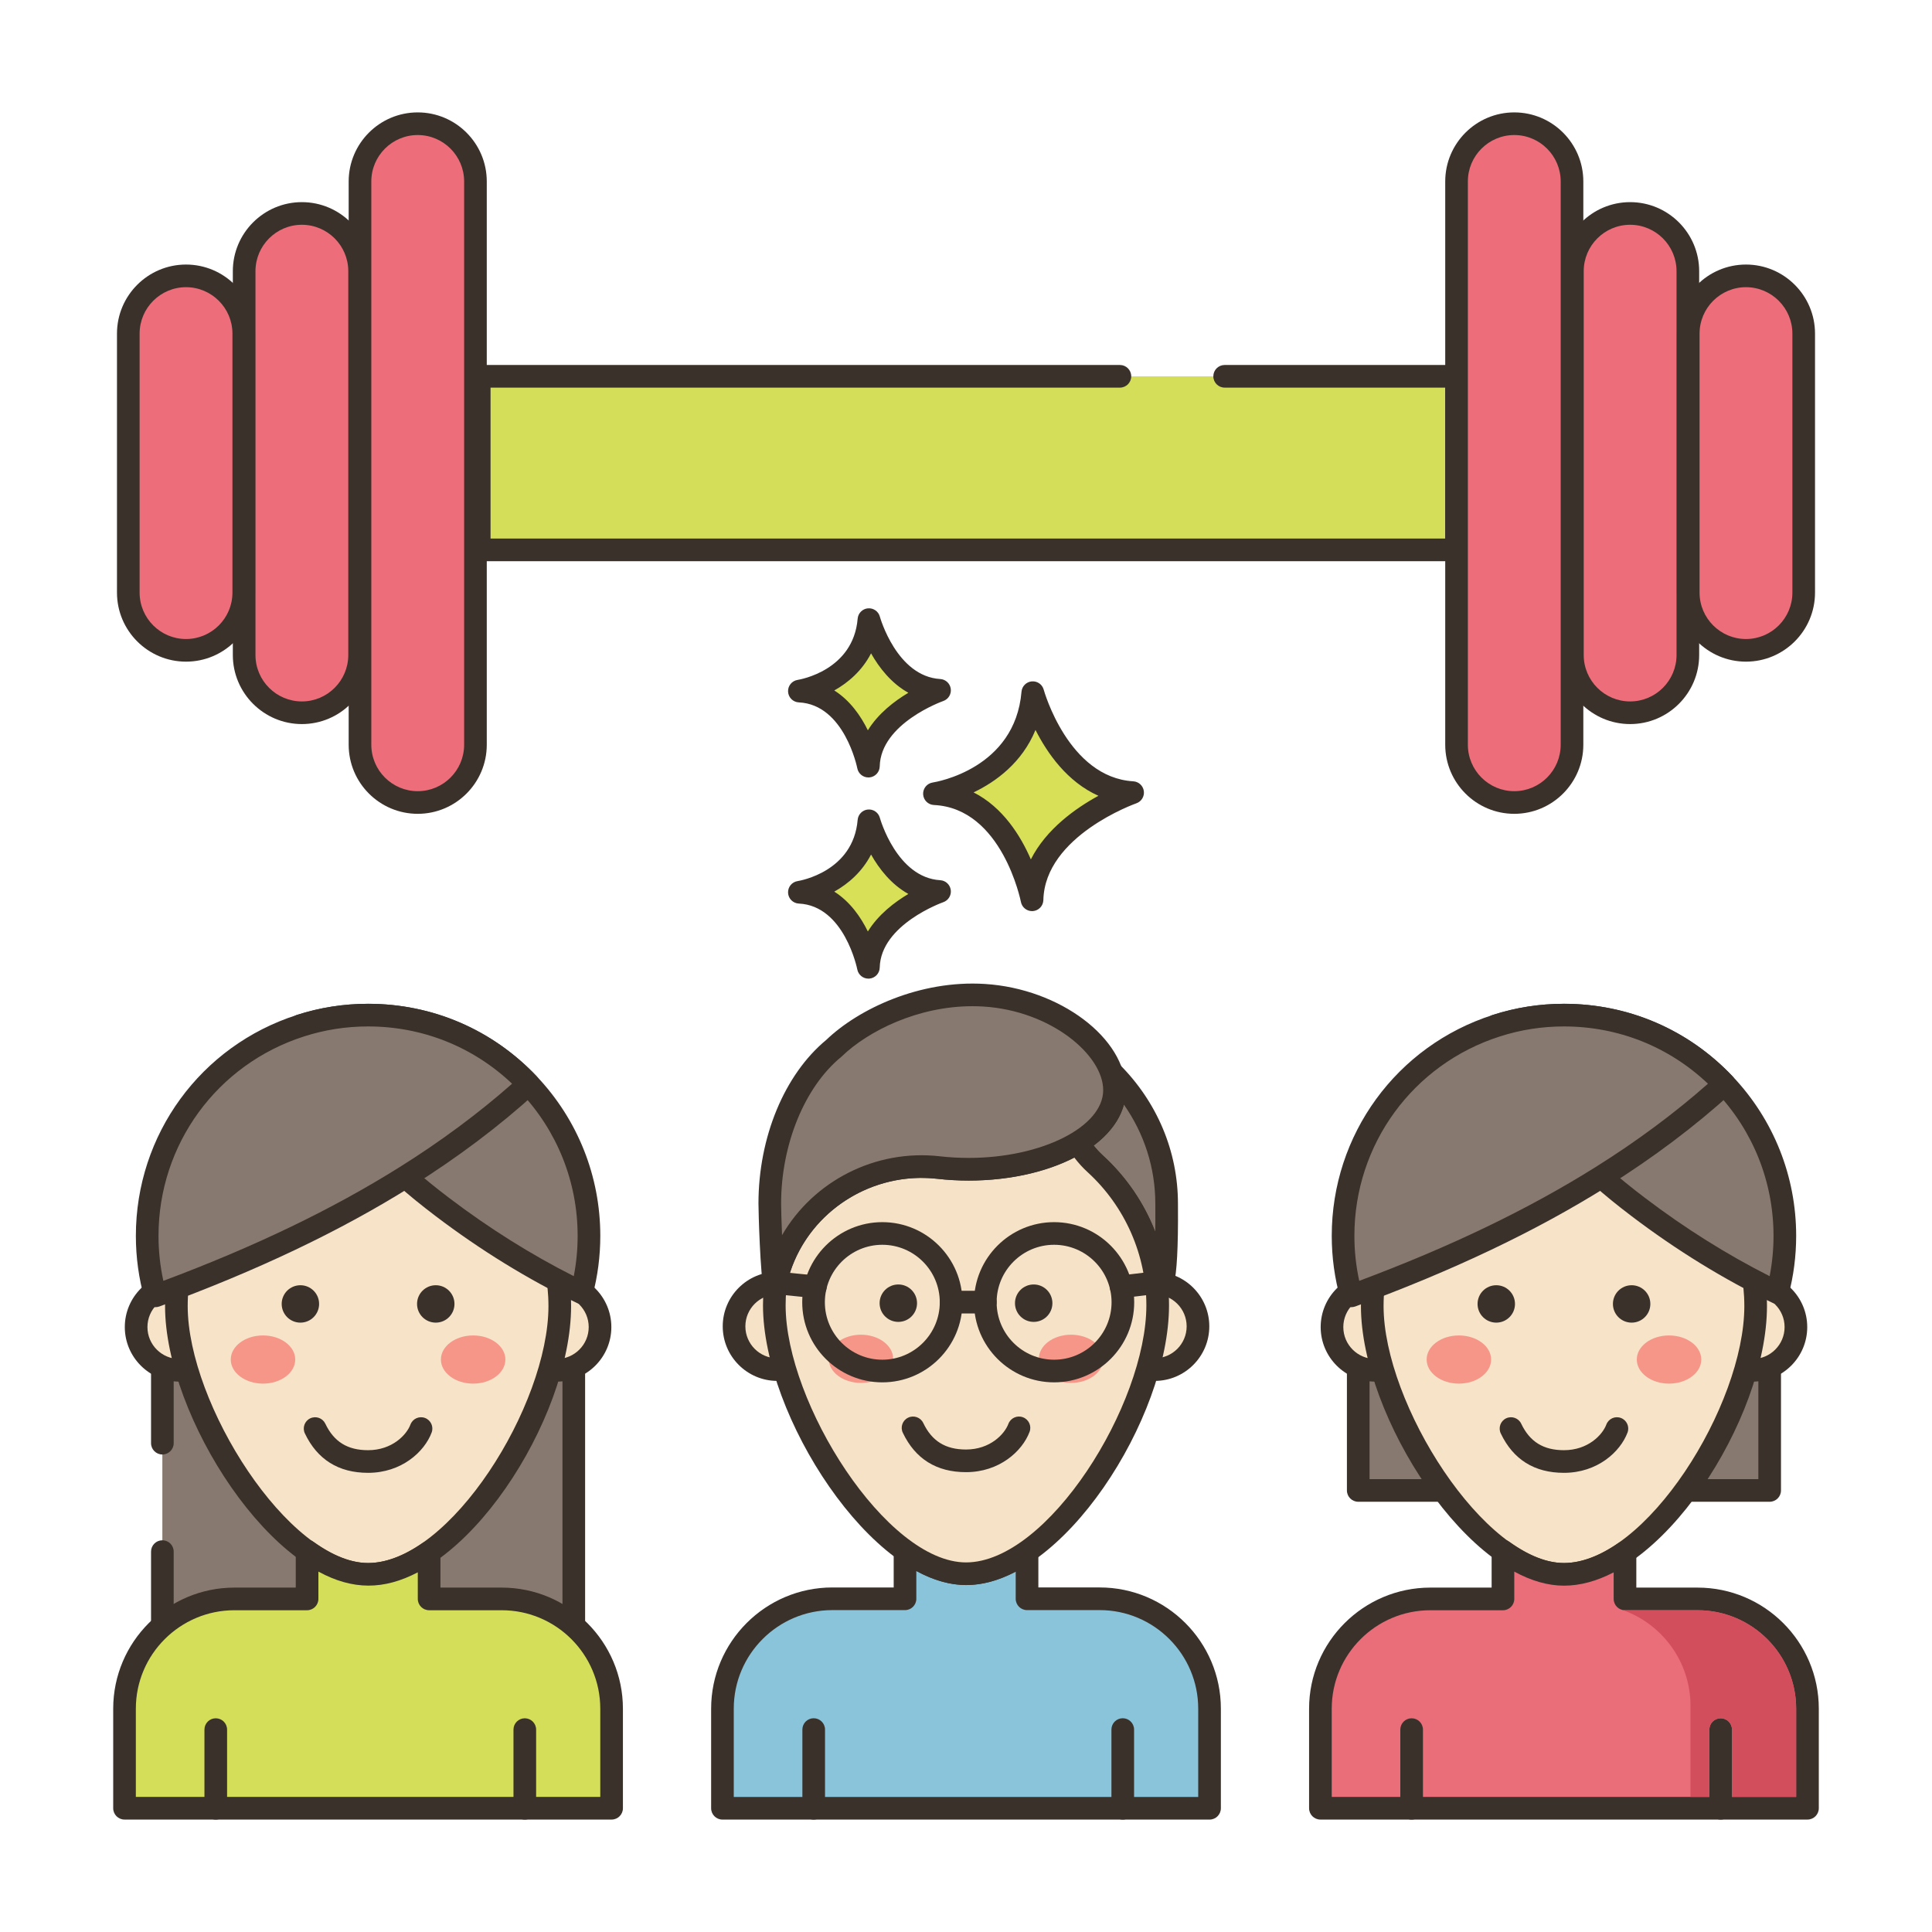 <?xml version="1.0" encoding="utf-8"?>
<!-- Generator: Adobe Illustrator 24.0.0, SVG Export Plug-In . SVG Version: 6.00 Build 0)  -->
<svg version="1.1" id="Layer_1" xmlns="http://www.w3.org/2000/svg" xmlns:xlink="http://www.w3.org/1999/xlink" x="0px" y="0px"
	 viewBox="0 0 256 256" enable-background="new 0 0 256 256" xml:space="preserve">
<g>
	<path fill="#D7E057" d="M136.849,91.779c0,0,3.41,12.659,13.229,13.246c0,0-13.107,4.525-13.328,14.202
		c0,0-2.58-13.572-12.932-14.059C123.818,105.168,135.875,103.342,136.849,91.779z"/>
	<path fill="#3A312A" d="M136.749,120.727c-0.713,0-1.335-0.506-1.473-1.217c-0.023-0.124-2.495-12.418-11.528-12.843
		c-0.771-0.037-1.388-0.651-1.428-1.421c-0.04-0.771,0.511-1.445,1.274-1.561c0.441-0.069,10.9-1.817,11.761-12.032
		c0.061-0.725,0.635-1.301,1.359-1.367c0.738-0.06,1.393,0.399,1.584,1.102c0.031,0.116,3.26,11.625,11.87,12.14
		c0.714,0.043,1.298,0.584,1.396,1.292c0.098,0.709-0.318,1.388-0.994,1.623c-0.121,0.042-12.126,4.311-12.319,12.819
		c-0.018,0.767-0.61,1.396-1.375,1.46C136.833,120.725,136.791,120.727,136.749,120.727z M129.004,104.997
		c3.88,1.969,6.233,5.747,7.591,8.878c2.027-4.022,5.944-6.788,8.954-8.429c-4.138-1.842-6.787-5.652-8.339-8.724
		C135.416,101.083,131.936,103.592,129.004,104.997z"/>
	<path fill="#D7E057" d="M115.139,108.759c0,0,2.412,8.954,9.357,9.37c0,0-9.271,3.201-9.427,10.045c0,0-1.825-9.6-9.147-9.944
		C105.922,118.23,114.45,116.938,115.139,108.759z"/>
	<path fill="#3A312A" d="M115.068,129.674c-0.714,0-1.337-0.507-1.473-1.22c-0.016-0.082-1.705-8.442-7.744-8.726
		c-0.771-0.037-1.388-0.651-1.428-1.421c-0.04-0.77,0.511-1.445,1.274-1.56c0.296-0.047,7.368-1.243,7.947-8.114
		c0.062-0.726,0.636-1.303,1.361-1.368c0.722-0.065,1.392,0.4,1.582,1.103c0.037,0.136,2.25,7.92,7.998,8.264
		c0.714,0.043,1.299,0.584,1.396,1.293c0.097,0.71-0.32,1.388-0.997,1.622c-0.081,0.028-8.287,2.953-8.416,8.662
		c-0.017,0.767-0.611,1.398-1.376,1.461C115.151,129.672,115.109,129.674,115.068,129.674z M110.546,118.146
		c2.108,1.332,3.525,3.395,4.45,5.281c1.377-2.233,3.518-3.873,5.368-4.974c-2.289-1.27-3.887-3.351-4.944-5.225
		C114.246,115.516,112.403,117.105,110.546,118.146z"/>
	<path fill="#D7E057" d="M115.139,82.102c0,0,2.412,8.954,9.357,9.37c0,0-9.271,3.201-9.427,10.045c0,0-1.825-9.6-9.147-9.944
		C105.922,91.572,114.45,90.281,115.139,82.102z"/>
	<path fill="#3A312A" d="M115.068,103.017c-0.714,0-1.337-0.507-1.473-1.22c-0.016-0.082-1.705-8.442-7.744-8.726
		c-0.771-0.037-1.388-0.651-1.428-1.421c-0.04-0.771,0.511-1.445,1.274-1.561c0.296-0.047,7.368-1.243,7.947-8.114
		c0.062-0.726,0.636-1.303,1.361-1.368c0.723-0.061,1.392,0.399,1.581,1.102l0,0c0.022,0.079,2.229,7.919,7.999,8.265
		c0.714,0.043,1.299,0.585,1.396,1.294c0.097,0.709-0.32,1.388-0.997,1.622c-0.081,0.028-8.287,2.953-8.416,8.662
		c-0.017,0.767-0.611,1.397-1.376,1.461C115.151,103.015,115.109,103.017,115.068,103.017z M110.546,91.489
		c2.108,1.333,3.525,3.395,4.45,5.281c1.377-2.232,3.518-3.872,5.368-4.974c-2.289-1.27-3.887-3.351-4.944-5.225
		C114.246,88.858,112.403,90.448,110.546,91.489z"/>
	<polygon fill="#D5DE58" points="148.393,49.862 63.5,49.862 63.5,72.862 193,72.862 193,49.862 162.273,49.862 	"/>
	<path fill="#3A312A" d="M193,74.362H63.5c-0.828,0-1.5-0.671-1.5-1.5v-23c0-0.829,0.672-1.5,1.5-1.5h84.894
		c0.828,0,1.5,0.671,1.5,1.5c0,0.829-0.672,1.5-1.5,1.5H65v20h126.5v-20h-29.227c-0.828,0-1.5-0.671-1.5-1.5
		c0-0.829,0.672-1.5,1.5-1.5H193c0.828,0,1.5,0.671,1.5,1.5v23C194.5,73.69,193.828,74.362,193,74.362z"/>
	<path fill="#ED6E7A" d="M55.35,16.393L55.35,16.393c-4.225,0-7.65,3.425-7.65,7.65v74.642c0,4.225,3.425,7.65,7.65,7.65l0,0
		c4.225,0,7.65-3.425,7.65-7.65V24.043C63,19.818,59.575,16.393,55.35,16.393z"/>
	<path fill="#3A312A" d="M55.351,107.835c-5.046,0-9.15-4.104-9.15-9.15V24.043c0-5.045,4.104-9.15,9.15-9.15
		c5.045,0,9.149,4.105,9.149,9.15v74.642C64.5,103.73,60.396,107.835,55.351,107.835z M55.351,17.893c-3.392,0-6.15,2.759-6.15,6.15
		v74.642c0,3.391,2.759,6.15,6.15,6.15c3.391,0,6.149-2.759,6.149-6.15V24.043C61.5,20.652,58.741,17.893,55.351,17.893z"/>
	<path fill="#ED6E7A" d="M40,28.284L40,28.284c-4.225,0-7.65,3.425-7.65,7.65v50.859c0,4.225,3.425,7.65,7.65,7.65l0,0
		c4.225,0,7.65-3.425,7.65-7.65V35.934C47.65,31.709,44.225,28.284,40,28.284z"/>
	<path fill="#3A312A" d="M40,95.943c-5.045,0-9.149-4.104-9.149-9.15V35.934c0-5.045,4.105-9.15,9.149-9.15s9.149,4.104,9.149,9.15
		v50.859C49.149,91.838,45.045,95.943,40,95.943z M40,29.784c-3.391,0-6.149,2.759-6.149,6.15v50.859c0,3.391,2.759,6.15,6.149,6.15
		s6.149-2.759,6.149-6.15V35.934C46.149,32.543,43.391,29.784,40,29.784z"/>
	<path fill="#ED6E7A" d="M24.65,36.554L24.65,36.554c-4.225,0-7.65,3.425-7.65,7.65v34.319c0,4.225,3.425,7.65,7.65,7.65l0,0
		c4.225,0,7.65-3.425,7.65-7.65V44.204C32.299,39.979,28.875,36.554,24.65,36.554z"/>
	<path fill="#3A312A" d="M24.649,87.673c-5.045,0-9.149-4.104-9.149-9.15V44.204c0-5.045,4.104-9.15,9.149-9.15
		c5.046,0,9.15,4.104,9.15,9.15v34.319C33.8,83.569,29.695,87.673,24.649,87.673z M24.649,38.054c-3.391,0-6.149,2.759-6.149,6.15
		v34.319c0,3.391,2.759,6.15,6.149,6.15c3.392,0,6.15-2.759,6.15-6.15V44.204C30.8,40.813,28.041,38.054,24.649,38.054z"/>
	<path fill="#ED6E7A" d="M200.65,16.393L200.65,16.393c4.225,0,7.65,3.425,7.65,7.65v74.642c0,4.225-3.425,7.65-7.65,7.65l0,0
		c-4.225,0-7.65-3.425-7.65-7.65V24.043C193,19.818,196.425,16.393,200.65,16.393z"/>
	<path fill="#3A312A" d="M200.649,107.835c-5.045,0-9.149-4.104-9.149-9.15V24.043c0-5.045,4.105-9.15,9.149-9.15
		c5.046,0,9.15,4.105,9.15,9.15v74.642C209.8,103.73,205.695,107.835,200.649,107.835z M200.649,17.893
		c-3.391,0-6.149,2.759-6.149,6.15v74.642c0,3.391,2.759,6.15,6.149,6.15c3.392,0,6.15-2.759,6.15-6.15V24.043
		C206.8,20.652,204.041,17.893,200.649,17.893z"/>
	<path fill="#ED6E7A" d="M216,28.284L216,28.284c4.225,0,7.65,3.425,7.65,7.65v50.859c0,4.225-3.425,7.65-7.65,7.65l0,0
		c-4.225,0-7.65-3.425-7.65-7.65V35.934C208.35,31.709,211.775,28.284,216,28.284z"/>
	<path fill="#3A312A" d="M216,95.943c-5.045,0-9.149-4.104-9.149-9.15V35.934c0-5.045,4.104-9.15,9.149-9.15s9.149,4.104,9.149,9.15
		v50.859C225.149,91.838,221.045,95.943,216,95.943z M216,29.784c-3.391,0-6.149,2.759-6.149,6.15v50.859
		c0,3.391,2.759,6.15,6.149,6.15s6.149-2.759,6.149-6.15V35.934C222.149,32.543,219.391,29.784,216,29.784z"/>
	<path fill="#ED6E7A" d="M231.35,36.554L231.35,36.554c4.225,0,7.65,3.425,7.65,7.65v34.319c0,4.225-3.425,7.65-7.65,7.65l0,0
		c-4.225,0-7.65-3.425-7.65-7.65V44.204C223.701,39.979,227.125,36.554,231.35,36.554z"/>
	<path fill="#3A312A" d="M231.351,87.673c-5.046,0-9.15-4.104-9.15-9.15V44.204c0-5.045,4.105-9.15,9.15-9.15
		c5.045,0,9.149,4.104,9.149,9.15v34.319C240.5,83.569,236.395,87.673,231.351,87.673z M231.351,38.054
		c-3.392,0-6.15,2.759-6.15,6.15v34.319c0,3.391,2.759,6.15,6.15,6.15c3.391,0,6.149-2.759,6.149-6.15V44.204
		C237.5,40.813,234.741,38.054,231.351,38.054z"/>
	<rect x="179.973" y="160.838" fill="#87796F" width="54.517" height="36.652"/>
	<path fill="#3A312A" d="M234.49,198.991h-54.517c-0.828,0-1.5-0.671-1.5-1.5v-36.652c0-0.829,0.672-1.5,1.5-1.5h54.517
		c0.828,0,1.5,0.671,1.5,1.5v36.652C235.99,198.319,235.318,198.991,234.49,198.991z M181.474,195.991h51.517v-33.652h-51.517
		V195.991z"/>
	<path fill-rule="evenodd" clip-rule="evenodd" fill="#F7E3C7" d="M187.956,175.844c0,3.163-2.565,5.727-5.73,5.727
		s-5.73-2.564-5.73-5.727c0-3.163,2.566-5.727,5.73-5.727S187.956,172.681,187.956,175.844z"/>
	<path fill="#3A312A" d="M182.226,183.071c-3.986,0-7.23-3.242-7.23-7.227c0-3.985,3.243-7.226,7.23-7.226
		c3.987,0,7.23,3.242,7.23,7.226C189.456,179.829,186.213,183.071,182.226,183.071z M182.226,171.618
		c-2.332,0-4.23,1.896-4.23,4.226c0,2.331,1.898,4.227,4.23,4.227c2.333,0,4.23-1.896,4.23-4.227
		C186.456,173.514,184.559,171.618,182.226,171.618z"/>
	<path fill-rule="evenodd" clip-rule="evenodd" fill="#F7E3C7" d="M237.968,175.844c0,3.163-2.565,5.727-5.73,5.727
		s-5.73-2.564-5.73-5.727c0-3.163,2.565-5.727,5.73-5.727S237.968,172.681,237.968,175.844z"/>
	<path fill="#3A312A" d="M232.238,183.071c-3.986,0-7.229-3.242-7.229-7.227c0-3.985,3.243-7.226,7.229-7.226s7.23,3.242,7.23,7.226
		C239.468,179.829,236.225,183.071,232.238,183.071z M232.238,171.618c-2.332,0-4.229,1.896-4.229,4.226
		c0,2.331,1.897,4.227,4.229,4.227s4.23-1.896,4.23-4.227C236.468,173.514,234.57,171.618,232.238,171.618z"/>
	<path fill="#F7E3C7" d="M232.633,173.064c0,14.022-13.511,35.544-25.402,35.544c-11.35,0-25.401-21.522-25.401-35.544
		s11.373-25.388,25.401-25.388C221.261,147.676,232.633,159.043,232.633,173.064z"/>
	<path fill="#3A312A" d="M207.231,210.108c-12.472,0-26.9-22.417-26.9-37.043c0-14.826,12.067-26.888,26.9-26.888
		c14.834,0,26.902,12.062,26.902,26.888C234.134,188.028,219.963,210.108,207.231,210.108z M207.231,149.176
		c-13.179,0-23.9,10.716-23.9,23.888c0,12.936,13.352,34.043,23.9,34.043c10.852,0,23.902-20.91,23.902-34.043
		C231.134,159.893,220.411,149.176,207.231,149.176z"/>
	<path fill="#3A312A" d="M200.743,172.778c0,1.368-1.11,2.478-2.479,2.478s-2.479-1.109-2.479-2.478s1.11-2.478,2.479-2.478
		S200.743,171.409,200.743,172.778z"/>
	<path fill="#3A312A" d="M218.68,172.778c0,1.368-1.11,2.478-2.48,2.478c-1.369,0-2.479-1.109-2.479-2.478s1.11-2.478,2.479-2.478
		C217.57,170.3,218.68,171.409,218.68,172.778z"/>
	<path fill="#F59689" d="M197.58,180.145c0,1.762-1.912,3.191-4.271,3.191c-2.359,0-4.271-1.429-4.271-3.191
		c0-1.762,1.912-3.191,4.271-3.191C195.668,176.954,197.58,178.383,197.58,180.145z"/>
	<path fill="#F59689" d="M225.426,180.145c0,1.762-1.912,3.191-4.271,3.191c-2.359,0-4.271-1.429-4.271-3.191
		c0-1.762,1.912-3.191,4.271-3.191C223.514,176.954,225.426,178.383,225.426,180.145z"/>
	<path fill="#3A312A" d="M207.231,195.158c-3.906,0-6.723-1.757-8.372-5.222c-0.355-0.748-0.038-1.643,0.71-1.999
		c0.748-0.356,1.643-0.038,1.999,0.71c1.14,2.395,2.939,3.511,5.663,3.511c3.187,0,5.104-2.029,5.615-3.393
		c0.29-0.776,1.151-1.17,1.931-0.878c0.775,0.291,1.169,1.155,0.878,1.931C214.692,192.39,211.645,195.158,207.231,195.158z"/>
	<path fill="#87796F" d="M236.501,163.76c0,2.601-0.339,5.123-0.979,7.523c-6.506-3.135-12.695-6.984-18.428-11.335
		c-1.682-1.274-3.338-2.601-4.919-4.007c-1.941-1.702-3.777-3.537-5.433-5.525c-3.602-4.335-6.247-9.315-8.484-14.502
		c2.825-0.915,5.839-1.406,8.971-1.406c8.373,0,15.926,3.516,21.264,9.151C233.46,148.898,236.501,155.972,236.501,163.76z"/>
	<path fill="#3A312A" d="M235.523,172.782c-0.223,0-0.445-0.05-0.651-0.149c-6.438-3.102-12.724-6.968-18.684-11.491
		c-1.904-1.443-3.543-2.778-5.009-4.082c-2.095-1.836-3.977-3.751-5.588-5.686c-3.257-3.919-6.023-8.643-8.709-14.867
		c-0.168-0.388-0.164-0.828,0.011-1.213c0.174-0.385,0.502-0.678,0.904-0.809c3.031-0.981,6.204-1.479,9.433-1.479
		c8.54,0,16.478,3.417,22.352,9.62c5.429,5.727,8.419,13.231,8.419,21.131c0,2.69-0.347,5.351-1.029,7.91
		c-0.115,0.432-0.417,0.79-0.823,0.977C235.949,172.737,235.736,172.782,235.523,172.782z M200.324,136.876
		c2.352,5.191,4.778,9.219,7.572,12.581c1.51,1.813,3.283,3.615,5.268,5.355c1.415,1.258,2.994,2.544,4.836,3.939
		c5.28,4.007,10.818,7.482,16.487,10.347c0.342-1.746,0.514-3.535,0.514-5.339c0-7.129-2.698-13.901-7.597-19.068
		c-5.303-5.6-12.468-8.683-20.175-8.683C204.881,136.008,202.564,136.299,200.324,136.876z"/>
	<path fill="#87796F" d="M228.493,143.659c-5.035,4.589-10.515,8.649-16.318,12.281c-10.288,6.444-21.571,11.53-33.118,15.765
		c-0.714-2.527-1.095-5.192-1.095-7.946c0-13.027,8.522-24.065,20.296-27.846c2.825-0.915,5.839-1.406,8.971-1.406
		C215.603,134.508,223.156,138.023,228.493,143.659z"/>
	<path fill="#3A312A" d="M179.058,173.206c-0.234,0-0.469-0.055-0.682-0.164c-0.372-0.19-0.649-0.526-0.762-0.928
		c-0.764-2.705-1.151-5.515-1.151-8.354c0-13.412,8.575-25.176,21.337-29.273c3.028-0.98,6.201-1.478,9.43-1.478
		c8.54,0,16.478,3.417,22.352,9.62c0.277,0.292,0.425,0.684,0.41,1.087c-0.015,0.402-0.191,0.782-0.488,1.054
		c-4.87,4.438-10.433,8.625-16.532,12.444c-9.471,5.932-20.395,11.133-33.397,15.902
		C179.407,173.175,179.232,173.206,179.058,173.206z M207.23,136.008c-2.914,0-5.776,0.449-8.509,1.333
		c-11.521,3.698-19.258,14.315-19.258,26.418c0,2.014,0.216,4.012,0.643,5.959c12.118-4.537,22.363-9.467,31.274-15.048
		c5.464-3.421,10.48-7.14,14.934-11.07C221.14,138.692,214.421,136.008,207.23,136.008z"/>
	<path fill="#EA6D7A" d="M239.5,226.412v13.189h-64.54v-13.189c0-8.037,6.521-14.548,14.568-14.548h9.621v-6.336
		c2.708,1.936,5.465,3.08,8.086,3.08c2.669,0,5.416-1.085,8.086-2.924v6.179h9.621C232.988,211.864,239.5,218.375,239.5,226.412z"/>
	<path fill="#3A312A" d="M239.5,241.102h-64.54c-0.828,0-1.5-0.671-1.5-1.5v-13.189c0-8.849,7.208-16.048,16.068-16.048h8.121
		v-4.836c0-0.562,0.314-1.077,0.814-1.334c0.501-0.258,1.102-0.213,1.559,0.114c2.6,1.858,5.026,2.8,7.214,2.8
		c2.238,0,4.673-0.895,7.234-2.659c0.46-0.316,1.056-0.352,1.548-0.092c0.494,0.259,0.803,0.771,0.803,1.328v4.68h8.121
		c8.854,0,16.059,7.199,16.059,16.048v13.189C241,240.43,240.328,241.102,239.5,241.102z M176.46,238.102H238v-11.689
		c0-7.195-5.858-13.048-13.059-13.048h-9.621c-0.828,0-1.5-0.671-1.5-1.5v-3.522c-2.254,1.173-4.461,1.766-6.585,1.766
		c-2.103,0-4.31-0.626-6.586-1.865v3.621c0,0.829-0.672,1.5-1.5,1.5h-9.621c-7.206,0-13.068,5.854-13.068,13.048V238.102z"/>
	<path fill="#3A312A" d="M187.049,241.107c-0.828,0-1.5-0.671-1.5-1.5v-10.425c0-0.829,0.672-1.5,1.5-1.5c0.828,0,1.5,0.671,1.5,1.5
		v10.425C188.549,240.436,187.877,241.107,187.049,241.107z"/>
	<path fill="#3A312A" d="M227.999,241.107c-0.828,0-1.5-0.671-1.5-1.5v-10.425c0-0.829,0.672-1.5,1.5-1.5c0.828,0,1.5,0.671,1.5,1.5
		v10.425C229.499,240.436,228.827,241.107,227.999,241.107z"/>
	<polygon fill="#87796F" points="21.513,205.595 21.513,229.502 76.031,229.502 76.031,160.838 21.513,160.838 21.513,191.229 	"/>
	<path fill="#3A312A" d="M76.03,231.002H21.514c-0.828,0-1.5-0.671-1.5-1.5v-23.907c0-0.829,0.672-1.5,1.5-1.5
		c0.828,0,1.5,0.671,1.5,1.5v22.407H74.53v-65.664H23.014v28.89c0,0.829-0.672,1.5-1.5,1.5c-0.828,0-1.5-0.671-1.5-1.5v-30.39
		c0-0.829,0.672-1.5,1.5-1.5H76.03c0.828,0,1.5,0.671,1.5,1.5v68.664C77.53,230.331,76.858,231.002,76.03,231.002z"/>
	<path fill-rule="evenodd" clip-rule="evenodd" fill="#F7E3C7" d="M29.496,175.844c0,3.163-2.565,5.727-5.73,5.727
		c-3.165,0-5.73-2.564-5.73-5.727c0-3.163,2.565-5.727,5.73-5.727C26.93,170.117,29.496,172.681,29.496,175.844z"/>
	<path fill="#3A312A" d="M23.766,183.071c-3.986,0-7.229-3.242-7.229-7.227c0-3.985,3.243-7.226,7.229-7.226
		c3.987,0,7.23,3.242,7.23,7.226C30.996,179.829,27.753,183.071,23.766,183.071z M23.766,171.618c-2.332,0-4.229,1.896-4.229,4.226
		c0,2.331,1.897,4.227,4.229,4.227c2.333,0,4.23-1.896,4.23-4.227C27.996,173.514,26.099,171.618,23.766,171.618z"/>
	<path fill-rule="evenodd" clip-rule="evenodd" fill="#F7E3C7" d="M79.508,175.844c0,3.163-2.565,5.727-5.73,5.727
		c-3.165,0-5.73-2.564-5.73-5.727c0-3.163,2.565-5.727,5.73-5.727C76.943,170.117,79.508,172.681,79.508,175.844z"/>
	<path fill="#3A312A" d="M73.778,183.071c-3.987,0-7.23-3.242-7.23-7.227c0-3.985,3.243-7.226,7.23-7.226
		c3.986,0,7.229,3.242,7.229,7.226C81.008,179.829,77.765,183.071,73.778,183.071z M73.778,171.618c-2.333,0-4.23,1.896-4.23,4.226
		c0,2.331,1.897,4.227,4.23,4.227c2.332,0,4.229-1.896,4.229-4.227C78.008,173.514,76.11,171.618,73.778,171.618z"/>
	<path fill="#F7E3C7" d="M74.174,173.064c0,14.022-13.511,35.544-25.402,35.544c-11.35,0-25.401-21.522-25.401-35.544
		s11.373-25.388,25.401-25.388C62.801,147.676,74.174,159.043,74.174,173.064z"/>
	<path fill="#3A312A" d="M48.772,210.108c-12.473,0-26.901-22.417-26.901-37.043c0-14.826,12.068-26.888,26.901-26.888
		s26.901,12.062,26.901,26.888C75.674,188.028,61.503,210.108,48.772,210.108z M48.772,149.176
		c-13.18,0-23.901,10.716-23.901,23.888c0,12.936,13.352,34.043,23.901,34.043c10.851,0,23.901-20.91,23.901-34.043
		C72.674,159.893,61.952,149.176,48.772,149.176z"/>
	<path fill="#3A312A" d="M42.283,172.778c0,1.368-1.11,2.478-2.479,2.478c-1.369,0-2.479-1.109-2.479-2.478s1.11-2.478,2.479-2.478
		C41.173,170.3,42.283,171.409,42.283,172.778z"/>
	<path fill="#3A312A" d="M60.22,172.778c0,1.368-1.11,2.478-2.479,2.478c-1.369,0-2.479-1.109-2.479-2.478s1.11-2.478,2.479-2.478
		C59.11,170.3,60.22,171.409,60.22,172.778z"/>
	<path fill="#F59689" d="M39.12,180.145c0,1.762-1.912,3.191-4.271,3.191s-4.271-1.429-4.271-3.191c0-1.762,1.912-3.191,4.271-3.191
		S39.12,178.383,39.12,180.145z"/>
	<path fill="#F59689" d="M66.966,180.145c0,1.762-1.912,3.191-4.271,3.191c-2.359,0-4.271-1.429-4.271-3.191
		c0-1.762,1.912-3.191,4.271-3.191C65.054,176.954,66.966,178.383,66.966,180.145z"/>
	<path fill="#3A312A" d="M48.772,195.158c-3.906,0-6.723-1.757-8.374-5.221c-0.356-0.747-0.038-1.643,0.709-1.999
		c0.752-0.356,1.644-0.039,2,0.709c1.141,2.396,2.941,3.511,5.665,3.511c3.187,0,5.103-2.029,5.614-3.393
		c0.29-0.776,1.151-1.17,1.931-0.878c0.775,0.291,1.169,1.155,0.878,1.931C56.232,192.39,53.186,195.158,48.772,195.158z"/>
	<path fill="#87796F" d="M78.041,163.76c0,2.601-0.339,5.123-0.979,7.523c-6.506-3.135-12.695-6.984-18.428-11.335
		c-1.682-1.274-3.338-2.601-4.919-4.007c-1.941-1.702-3.777-3.537-5.432-5.525c-3.602-4.335-6.247-9.315-8.484-14.502
		c2.825-0.915,5.839-1.406,8.971-1.406c8.373,0,15.927,3.516,21.264,9.151C75,148.898,78.041,155.972,78.041,163.76z"/>
	<path fill="#3A312A" d="M77.063,172.782c-0.223,0-0.445-0.05-0.651-0.149c-6.438-3.102-12.724-6.968-18.684-11.491
		c-1.902-1.441-3.542-2.776-5.009-4.081c-2.096-1.838-3.979-3.753-5.588-5.686c-3.257-3.919-6.024-8.643-8.709-14.867
		c-0.168-0.388-0.164-0.828,0.011-1.213c0.174-0.385,0.502-0.678,0.904-0.809c3.031-0.981,6.204-1.479,9.433-1.479
		c8.54,0,16.479,3.417,22.353,9.62c5.429,5.727,8.419,13.231,8.419,21.131c0,2.69-0.347,5.351-1.029,7.91
		c-0.115,0.432-0.417,0.79-0.823,0.977C77.489,172.737,77.276,172.782,77.063,172.782z M41.864,136.876
		c2.352,5.191,4.778,9.219,7.572,12.581c1.509,1.812,3.281,3.614,5.268,5.355c1.416,1.259,2.995,2.545,4.836,3.939
		c5.28,4.007,10.818,7.482,16.487,10.347c0.342-1.746,0.514-3.535,0.514-5.339c0-7.129-2.698-13.901-7.597-19.068
		c-5.303-5.6-12.468-8.683-20.175-8.683C46.421,136.008,44.104,136.299,41.864,136.876z"/>
	<path fill="#87796F" d="M70.033,143.659c-5.035,4.589-10.515,8.649-16.318,12.281c-10.288,6.444-21.57,11.53-33.118,15.765
		c-0.714-2.527-1.095-5.192-1.095-7.946c0-13.027,8.521-24.065,20.296-27.846c2.825-0.915,5.839-1.406,8.971-1.406
		C57.143,134.508,64.696,138.023,70.033,143.659z"/>
	<path fill="#3A312A" d="M20.598,173.206c-0.234,0-0.469-0.055-0.682-0.164c-0.372-0.19-0.648-0.526-0.762-0.928
		c-0.764-2.705-1.151-5.515-1.151-8.354c0-13.412,8.575-25.176,21.337-29.273c3.028-0.98,6.201-1.478,9.43-1.478
		c8.54,0,16.479,3.417,22.353,9.62c0.277,0.292,0.425,0.684,0.41,1.087c-0.015,0.402-0.191,0.782-0.488,1.054
		c-4.871,4.439-10.433,8.626-16.533,12.444c-9.469,5.931-20.394,11.133-33.396,15.902C20.947,173.175,20.772,173.206,20.598,173.206
		z M48.77,136.008c-2.914,0-5.776,0.449-8.509,1.333c-11.521,3.698-19.258,14.315-19.258,26.418c0,2.014,0.216,4.012,0.643,5.959
		c12.119-4.537,22.362-9.467,31.273-15.048c5.464-3.421,10.48-7.14,14.935-11.07C62.68,138.692,55.961,136.008,48.77,136.008z"/>
	<path fill="#D5DE58" d="M81.04,226.412v13.189H16.5v-13.189c0-8.037,6.522-14.548,14.568-14.548h9.621v-6.336
		c2.708,1.936,5.465,3.08,8.086,3.08c2.669,0,5.417-1.085,8.086-2.924v6.179h9.621C74.528,211.864,81.04,218.375,81.04,226.412z"/>
	<path fill="#3A312A" d="M81.04,241.102H16.5c-0.828,0-1.5-0.671-1.5-1.5v-13.189c0-8.849,7.208-16.048,16.068-16.048h8.121v-4.836
		c0-0.562,0.314-1.077,0.813-1.334c0.501-0.258,1.102-0.213,1.559,0.114c2.6,1.858,5.026,2.8,7.213,2.8
		c2.239,0,4.674-0.895,7.235-2.659c0.458-0.316,1.056-0.352,1.548-0.092c0.494,0.259,0.803,0.771,0.803,1.328v4.68h8.121
		c8.854,0,16.059,7.199,16.059,16.048v13.189C82.54,240.43,81.868,241.102,81.04,241.102z M18,238.102h61.54v-11.689
		c0-7.195-5.858-13.048-13.059-13.048H56.86c-0.828,0-1.5-0.671-1.5-1.5v-3.522c-4.486,2.335-8.594,2.392-13.171-0.099v3.621
		c0,0.829-0.672,1.5-1.5,1.5h-9.621c-7.206,0-13.068,5.854-13.068,13.048V238.102z"/>
	<path fill="#3A312A" d="M28.59,241.107c-0.828,0-1.5-0.671-1.5-1.5v-10.425c0-0.829,0.672-1.5,1.5-1.5c0.828,0,1.5,0.671,1.5,1.5
		v10.425C30.09,240.436,29.418,241.107,28.59,241.107z"/>
	<path fill="#3A312A" d="M69.539,241.107c-0.828,0-1.5-0.671-1.5-1.5v-10.425c0-0.829,0.672-1.5,1.5-1.5c0.828,0,1.5,0.671,1.5,1.5
		v10.425C71.039,240.436,70.367,241.107,69.539,241.107z"/>
	<path fill="#89C4DB" d="M121.901,239.605h38.37v-13.197c0-8.043-6.519-14.562-14.562-14.562h-9.621v-6.253
		c-2.661,1.845-5.415,2.933-8.087,2.933c-2.563,0-5.268-1.1-7.918-2.966h-0.163v6.286h-9.627c-8.043,0-14.562,6.519-14.562,14.562
		v13.197H121.901z"/>
	<path fill="#3A312A" d="M160.27,241.105H95.729c-0.828,0-1.5-0.671-1.5-1.5v-13.196c0-8.857,7.206-16.062,16.063-16.062h8.127
		v-4.786c0-0.829,0.672-1.5,1.5-1.5h0.163c0.31,0,0.611,0.096,0.863,0.273c2.537,1.787,4.91,2.692,7.055,2.692
		c2.247,0,4.681-0.897,7.232-2.666c0.46-0.318,1.056-0.354,1.55-0.096c0.495,0.259,0.805,0.771,0.805,1.329v4.753h8.121
		c8.857,0,16.063,7.206,16.063,16.062v13.196C161.77,240.434,161.099,241.105,160.27,241.105z M97.229,238.105h61.541v-11.696
		c0-7.203-5.859-13.062-13.063-13.062h-9.621c-0.828,0-1.5-0.671-1.5-1.5v-3.588c-4.468,2.334-8.592,2.398-13.168-0.095v3.684
		c0,0.829-0.672,1.5-1.5,1.5h-9.627c-7.203,0-13.063,5.86-13.063,13.062V238.105z"/>
	<path fill-rule="evenodd" clip-rule="evenodd" fill="#F6E2C6" d="M108.725,175.747c0,3.165-2.565,5.73-5.73,5.73
		c-3.165,0-5.73-2.565-5.73-5.73c0-3.165,2.565-5.73,5.73-5.73C106.159,170.017,108.725,172.582,108.725,175.747z"/>
	<path fill="#3A312A" d="M102.994,182.977c-3.986,0-7.229-3.243-7.229-7.23s3.243-7.23,7.229-7.23c3.987,0,7.23,3.243,7.23,7.23
		S106.981,182.977,102.994,182.977z M102.994,171.517c-2.332,0-4.229,1.897-4.229,4.23s1.897,4.23,4.229,4.23
		c2.333,0,4.23-1.897,4.23-4.23S105.327,171.517,102.994,171.517z"/>
	<path fill-rule="evenodd" clip-rule="evenodd" fill="#F6E2C6" d="M158.738,175.747c0,3.165-2.565,5.73-5.73,5.73
		c-3.165,0-5.73-2.565-5.73-5.73c0-3.165,2.566-5.73,5.73-5.73C156.172,170.017,158.738,172.582,158.738,175.747z"/>
	<path fill="#3A312A" d="M153.008,182.977c-3.987,0-7.23-3.243-7.23-7.23s3.243-7.23,7.23-7.23c3.986,0,7.23,3.243,7.23,7.23
		S156.994,182.977,153.008,182.977z M153.008,171.517c-2.333,0-4.23,1.897-4.23,4.23s1.898,4.23,4.23,4.23
		c2.332,0,4.23-1.897,4.23-4.23S155.34,171.517,153.008,171.517z"/>
	<path fill="#87796F" d="M153.652,170.711c-0.116,0.044-0.266,0.092-0.333,0.184c-0.532-6.58-3.57-12.455-8.17-16.658
		c-0.918-0.841-1.701-1.797-2.329-2.841c3.024-1.846,4.86-4.28,4.86-6.947c0-0.788-0.145-1.585-0.42-2.372
		c4.536,4.522,7.324,10.653,7.324,17.407C154.585,160.353,154.739,170.315,153.652,170.711z"/>
	<path fill="#3A312A" d="M153.318,172.395c-0.138,0-0.277-0.019-0.414-0.058c-0.601-0.173-1.031-0.699-1.081-1.321
		c-0.486-6.02-3.216-11.586-7.686-15.671c-1.022-0.937-1.898-2.004-2.602-3.175c-0.426-0.706-0.2-1.624,0.504-2.054
		c2.671-1.63,4.142-3.642,4.142-5.667c0-0.608-0.113-1.24-0.336-1.877c-0.23-0.66,0.025-1.392,0.617-1.765
		c0.594-0.373,1.364-0.285,1.857,0.207c5.008,4.993,7.766,11.552,7.766,18.47l0.002,0.302c0.082,11.478-0.825,11.934-1.886,12.322
		C153.945,172.294,153.636,172.395,153.318,172.395z M154.521,171.79c-0.001,0.001-0.001,0.001-0.001,0.002
		C154.52,171.792,154.521,171.791,154.521,171.79z M144.914,151.79c0.377,0.476,0.794,0.924,1.248,1.34
		c3.084,2.819,5.433,6.265,6.914,10.071c0.016-0.981,0.02-2.106,0.011-3.395l-0.002-0.323c0-4.719-1.456-9.254-4.161-13.112
		C148.386,148.361,147.014,150.22,144.914,151.79z"/>
	<path fill="#3A312A" d="M107.819,241.106c-0.828,0-1.5-0.671-1.5-1.5v-10.43c0-0.829,0.672-1.5,1.5-1.5c0.828,0,1.5,0.671,1.5,1.5
		v10.43C109.319,240.435,108.647,241.106,107.819,241.106z"/>
	<path fill="#3A312A" d="M148.77,241.106c-0.828,0-1.5-0.671-1.5-1.5v-10.43c0-0.829,0.672-1.5,1.5-1.5c0.828,0,1.5,0.671,1.5,1.5
		v10.43C150.27,240.435,149.598,241.106,148.77,241.106z"/>
	<path fill="#F6E2C6" d="M153.4,172.967c0,14.025-13.508,35.563-25.397,35.563c-11.353,0-25.403-21.537-25.403-35.563
		c0-0.744,0.034-1.478,0.091-2.203c0.01-0.106,0.02-0.213,0.034-0.319c0.092-0.758,0.29-1.575,0.575-2.425
		c2.932-8.846,11.807-14.368,21.064-13.315c1.29,0.15,2.623,0.227,3.991,0.227c5.759,0,10.928-1.367,14.464-3.532
		c0.628,1.039,1.411,1.995,2.329,2.831C150.221,158.874,153.4,165.546,153.4,172.967z"/>
	<path fill="#3A312A" d="M128.003,210.029c-12.473,0-26.902-22.429-26.902-37.063c0-0.753,0.031-1.513,0.096-2.321
		c0.014-0.147,0.025-0.277,0.043-0.406c0.099-0.813,0.314-1.729,0.64-2.697c3.129-9.438,12.654-15.465,22.655-14.328
		c1.242,0.144,2.527,0.217,3.821,0.217c5.257,0,10.243-1.207,13.681-3.311c0.341-0.208,0.75-0.271,1.138-0.178
		c0.388,0.094,0.722,0.339,0.929,0.681c0.562,0.928,1.254,1.769,2.056,2.499c5.557,5.085,8.742,12.317,8.742,19.844
		C154.9,187.938,140.732,210.029,128.003,210.029z M122.108,156.077c-7.804,0-14.916,4.97-17.384,12.415
		c-0.262,0.78-0.433,1.497-0.51,2.133c-0.015,0.108-0.022,0.192-0.029,0.276c-0.057,0.71-0.085,1.392-0.085,2.065
		c0,12.943,13.354,34.063,23.902,34.063c10.849,0,23.898-20.921,23.898-34.063c0-6.688-2.83-13.113-7.765-17.628
		c-0.654-0.596-1.251-1.251-1.784-1.957c-3.788,1.949-8.797,3.051-13.996,3.051c-1.409,0-2.811-0.08-4.164-0.237
		C123.494,156.116,122.798,156.077,122.108,156.077z"/>
	<path fill="#3A312A" d="M121.512,172.678c0,1.369-1.11,2.479-2.479,2.479c-1.369,0-2.479-1.11-2.479-2.479
		c0-1.369,1.11-2.479,2.479-2.479C120.402,170.199,121.512,171.309,121.512,172.678z"/>
	<path fill="#3A312A" d="M139.449,172.678c0,1.369-1.11,2.479-2.48,2.479s-2.479-1.11-2.479-2.479c0-1.369,1.11-2.479,2.479-2.479
		S139.449,171.309,139.449,172.678z"/>
	<path fill="#F59689" d="M118.349,180.049c0,1.763-1.912,3.193-4.271,3.193c-2.358,0-4.271-1.429-4.271-3.193
		c0-1.763,1.912-3.193,4.271-3.193C116.437,176.857,118.349,178.286,118.349,180.049z"/>
	<path fill="#F59689" d="M146.195,180.049c0,1.763-1.912,3.193-4.271,3.193c-2.359,0-4.271-1.429-4.271-3.193
		c0-1.763,1.912-3.193,4.271-3.193C144.283,176.857,146.195,178.286,146.195,180.049z"/>
	<path fill="#3A312A" d="M128,195.069c-3.905,0-6.723-1.757-8.373-5.224c-0.356-0.748-0.038-1.643,0.71-1.999
		c0.749-0.357,1.644-0.038,1.999,0.709c1.142,2.397,2.941,3.514,5.664,3.514c3.186,0,5.104-2.03,5.615-3.396
		c0.291-0.776,1.157-1.17,1.931-0.877c0.776,0.29,1.169,1.155,0.878,1.931C135.459,192.3,132.411,195.069,128,195.069z"/>
	<path fill="#3A312A" d="M116.913,183.169c-5.853,0-10.614-4.762-10.614-10.614c0-5.853,4.762-10.614,10.614-10.614
		c5.853,0,10.614,4.762,10.614,10.614C127.527,178.407,122.766,183.169,116.913,183.169z M116.913,164.94
		c-4.198,0-7.614,3.416-7.614,7.614s3.416,7.614,7.614,7.614c4.198,0,7.614-3.415,7.614-7.614S121.111,164.94,116.913,164.94z"/>
	<path fill="#3A312A" d="M139.674,183.169c-5.852,0-10.614-4.762-10.614-10.614c0-5.853,4.762-10.614,10.614-10.614
		c5.853,0,10.614,4.762,10.614,10.614C150.288,178.407,145.526,183.169,139.674,183.169z M139.674,164.94
		c-4.198,0-7.614,3.416-7.614,7.614s3.416,7.614,7.614,7.614c4.198,0,7.614-3.415,7.614-7.614S143.872,164.94,139.674,164.94z"/>
	<path fill="#3A312A" d="M130.56,174.036h-4.532c-0.828,0-1.5-0.671-1.5-1.5s0.672-1.5,1.5-1.5h4.532c0.828,0,1.5,0.671,1.5,1.5
		S131.388,174.036,130.56,174.036z"/>
	<path fill="#3A312A" d="M108.043,172.008c-0.051,0-0.102-0.002-0.152-0.007l-5.261-0.53c-0.824-0.083-1.425-0.819-1.342-1.643
		c0.083-0.824,0.827-1.421,1.643-1.342l5.261,0.53c0.824,0.083,1.425,0.819,1.342,1.643
		C109.455,171.431,108.804,172.008,108.043,172.008z"/>
	<path fill="#3A312A" d="M148.55,172.008c-0.749,0-1.396-0.56-1.487-1.323c-0.098-0.823,0.489-1.569,1.313-1.667l4.677-0.557
		c0.819-0.096,1.569,0.489,1.667,1.312c0.098,0.823-0.489,1.569-1.313,1.667l-4.677,0.557
		C148.669,172.004,148.609,172.008,148.55,172.008z"/>
	<path fill="#87796F" d="M130.405,131.875c-8.591-0.537-16.192,3.436-19.909,7.027c-5.61,4.609-8.495,12.954-8.495,20.58
		c0,1.393,0.246,9.322,0.691,11.284c0.072-0.847,0.288-1.773,0.611-2.746c2.93-8.844,11.807-14.368,21.064-13.313
		c1.287,0.147,2.621,0.224,3.989,0.224c10.672,0,19.324-4.692,19.324-10.48C147.679,138.661,139.774,132.46,130.405,131.875z"/>
	<path fill="#3A312A" d="M102.69,172.266c-0.695,0-1.307-0.481-1.462-1.168c-0.504-2.225-0.728-10.601-0.728-11.615
		c0-8.803,3.445-17.111,8.995-21.701c4.254-4.08,12.377-7.946,21.003-7.403c9.951,0.622,18.68,7.197,18.68,14.072
		c0,6.718-9.146,11.98-20.823,11.98c-1.401,0-2.801-0.079-4.159-0.234c-8.598-0.981-16.785,4.191-19.47,12.294
		c-0.299,0.9-0.48,1.708-0.541,2.404c-0.063,0.736-0.654,1.317-1.392,1.367C102.759,172.265,102.725,172.266,102.69,172.266z
		 M128.847,133.327c-7.183,0-13.781,3.246-17.31,6.654c-0.029,0.028-0.059,0.054-0.09,0.08c-4.827,3.966-7.946,11.589-7.946,19.421
		c0,0.642,0.044,2.316,0.123,4.186c4.154-7.161,12.354-11.429,20.912-10.452c1.246,0.142,2.531,0.214,3.819,0.214
		c9.661,0,17.823-4.112,17.823-8.98c0-4.664-6.931-10.519-15.867-11.078l0,0C129.821,133.341,129.333,133.327,128.847,133.327z"/>
	<path fill="#D34E5C" d="M238,226.412v11.69h-8.5v-8.92c0-0.83-0.67-1.5-1.5-1.5c-0.83,0-1.5,0.67-1.5,1.5v8.92H224v-12.07
		c0-5.96-3.89-11.02-9.26-12.79c0.18,0.08,0.37,0.12,0.58,0.12h9.62C232.14,213.362,238,219.222,238,226.412z"/>
</g>
</svg>

